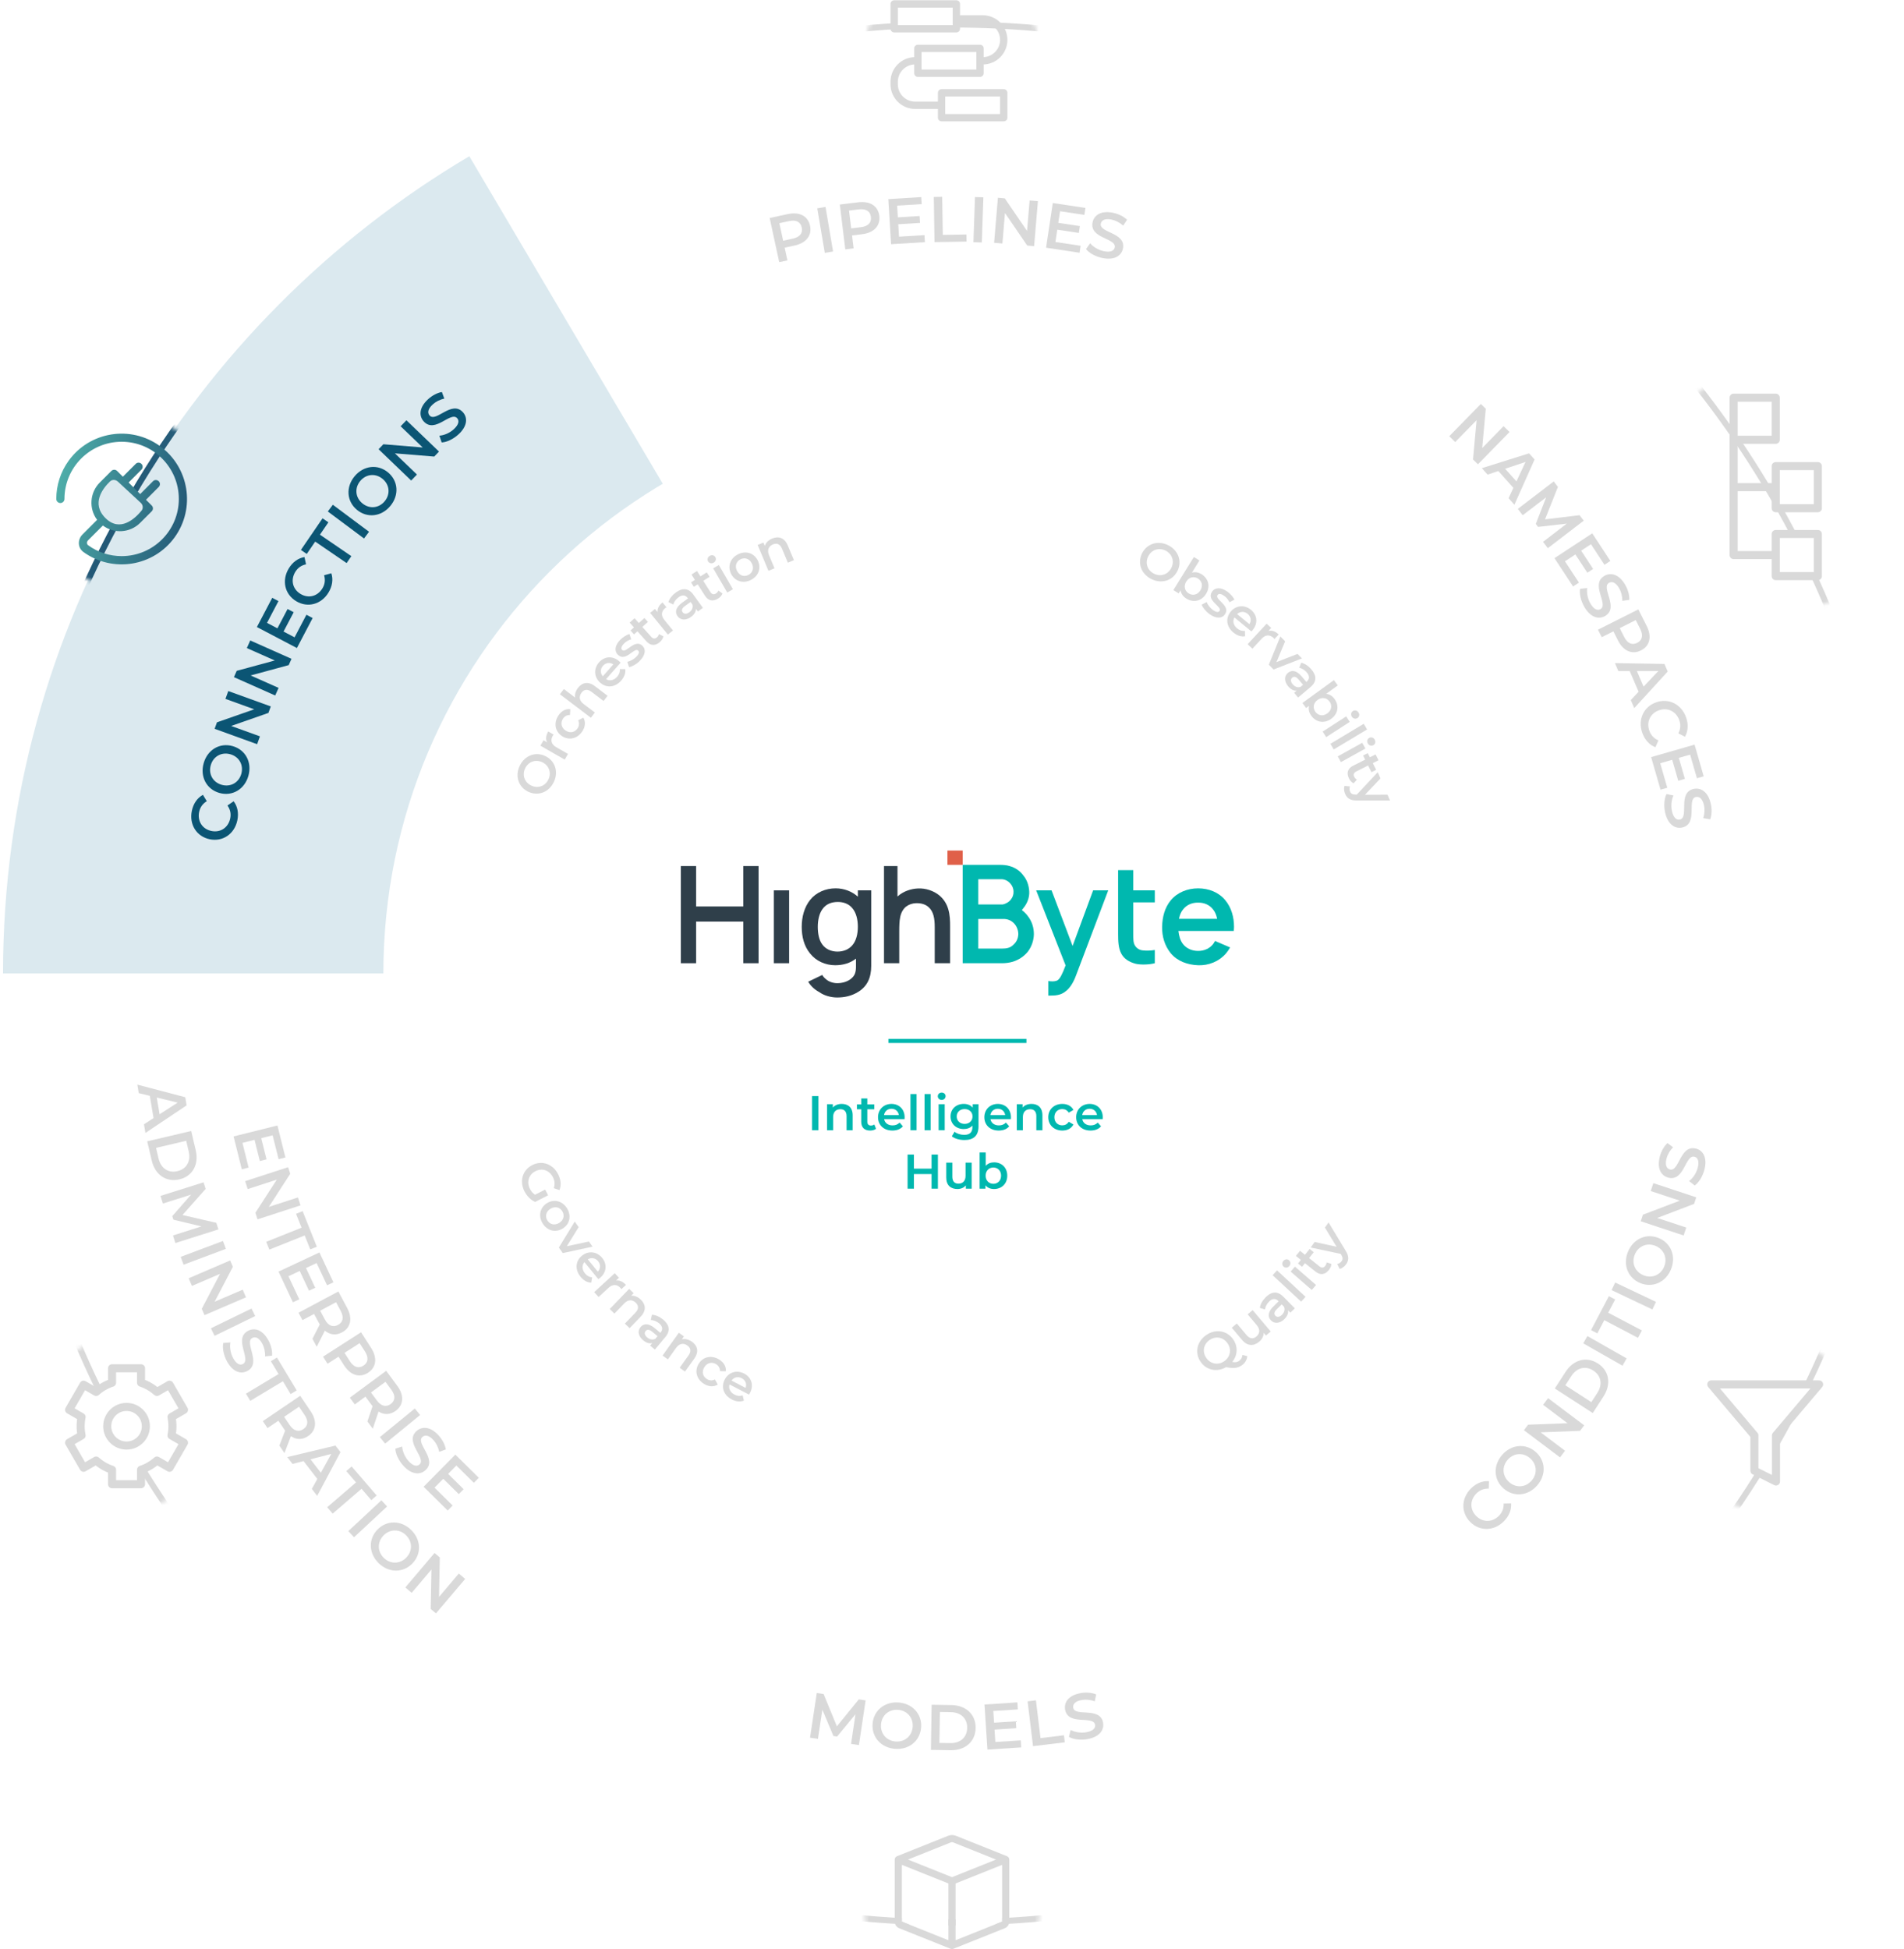 <?xml version="1.0" encoding="UTF-8"?>
<svg id="a" data-name="Layer 1" xmlns="http://www.w3.org/2000/svg" width="472.02" height="483.179" xmlns:xlink="http://www.w3.org/1999/xlink" viewBox="0 0 472.02 483.179">
  <defs>
    <filter id="c" x="0" y="-8.4" width="472.46" height="503.451" color-interpolation-filters="sRGB" filterUnits="userSpaceOnUse">
      <feColorMatrix result="cm" values="-1 0 0 0 1 0 -1 0 0 1 0 0 -1 0 1 0 0 0 1 0"/>
      <feFlood flood-color="#fff" result="bg"/>
      <feBlend in="cm" in2="bg"/>
    </filter>
    <mask id="b" data-name="mask" x="0" y="-8.4" width="472.46" height="503.451" maskUnits="userSpaceOnUse">
      <g filter="url(#c)">
        <g>
          <circle cx="236.011" cy="13.298" r="21.698" fill="#fff"/>
          <circle cx="438.61" cy="353.159" r="21.698" fill="#fff"/>
          <circle cx="30.371" cy="353.159" r="21.698" fill="#fff"/>
          <circle cx="30.371" cy="123.705" r="21.698" fill="#fff"/>
          <path d="M454.194,92.429c-3.891-1.758-8.205-2.745-12.753-2.745-17.131,0-31.018,13.887-31.018,31.018s13.887,31.018,31.018,31.018,31.018-13.887,31.018-31.018c0-.131-.008-.26-.01-.391-6.24-9.206-13.363-17.852-18.256-27.883Z" fill="#fff"/>
          <circle cx="236.011" cy="473.353" r="21.698" fill="#fff"/>
        </g>
      </g>
    </mask>
    <filter id="e" x=".004" y="-8.4" width="472.456" height="503.451" color-interpolation-filters="sRGB" filterUnits="userSpaceOnUse">
      <feColorMatrix result="cm" values="-1 0 0 0 1 0 -1 0 0 1 0 0 -1 0 1 0 0 0 1 0"/>
      <feFlood flood-color="#fff" result="bg"/>
      <feBlend in="cm" in2="bg"/>
    </filter>
    <mask id="d" data-name="mask-1" x=".004" y="-8.4" width="472.456" height="503.451" maskUnits="userSpaceOnUse">
      <g filter="url(#e)">
        <g>
          <circle cx="236.011" cy="13.298" r="21.698" fill="#fff"/>
          <circle cx="438.61" cy="353.159" r="21.698" fill="#fff"/>
          <circle cx="30.371" cy="353.159" r="21.698" fill="#fff"/>
          <circle cx="30.371" cy="123.705" r="21.698" fill="#fff"/>
          <path d="M454.194,92.429c-3.891-1.758-8.205-2.745-12.753-2.745-17.131,0-31.018,13.887-31.018,31.018s13.887,31.018,31.018,31.018,31.018-13.887,31.018-31.018c0-.131-.008-.26-.01-.391-6.24-9.206-13.363-17.852-18.256-27.883Z" fill="#fff"/>
          <circle cx="236.011" cy="473.353" r="21.698" fill="#fff"/>
        </g>
      </g>
    </mask>
    <linearGradient id="f" x1=".004" y1="140.028" x2="117.097" y2="140.028" gradientUnits="userSpaceOnUse">
      <stop offset="0" stop-color="#215474"/>
      <stop offset="1" stop-color="#2d6b82"/>
    </linearGradient>
    <linearGradient id="g" x1=".004" y1="241.324" x2="369.15" y2="241.324" gradientUnits="userSpaceOnUse">
      <stop offset="0" stop-color="#215474"/>
      <stop offset="1" stop-color="#52b4ad"/>
    </linearGradient>
    <linearGradient id="h" x1="115.597" y1="199.694" x2="307.246" y2="199.694" xlink:href="#g"/>
    <filter id="i" data-name="outer-glow-1" x="79.32" y="84.91" width="172" height="172" filterUnits="userSpaceOnUse">
      <feOffset dx="0" dy="0"/>
      <feGaussianBlur result="j" stdDeviation="5"/>
      <feFlood flood-color="#000" flood-opacity=".2"/>
      <feComposite in2="j" operator="in"/>
      <feComposite in="SourceGraphic"/>
    </filter>
    <filter id="k" data-name="outer-glow-2" x="79.32" y="225.91" width="172" height="172" filterUnits="userSpaceOnUse">
      <feOffset dx="0" dy="0"/>
      <feGaussianBlur result="l" stdDeviation="5"/>
      <feFlood flood-color="#000" flood-opacity=".2"/>
      <feComposite in2="l" operator="in"/>
      <feComposite in="SourceGraphic"/>
    </filter>
    <filter id="m" data-name="outer-glow-3" x="220.32" y="225.91" width="172" height="172" filterUnits="userSpaceOnUse">
      <feOffset dx="0" dy="0"/>
      <feGaussianBlur result="n" stdDeviation="5"/>
      <feFlood flood-color="#000" flood-opacity=".2"/>
      <feComposite in2="n" operator="in"/>
      <feComposite in="SourceGraphic"/>
    </filter>
    <filter id="o" data-name="outer-glow-4" x="220.32" y="84.91" width="172" height="172" filterUnits="userSpaceOnUse">
      <feOffset dx="0" dy="0"/>
      <feGaussianBlur result="p" stdDeviation="5"/>
      <feFlood flood-color="#000" flood-opacity=".2"/>
      <feComposite in2="p" operator="in"/>
      <feComposite in="SourceGraphic"/>
    </filter>
    <filter id="q" data-name="outer-glow-5" x="129.32" y="134.91" width="213" height="213" filterUnits="userSpaceOnUse">
      <feOffset dx="0" dy="0"/>
      <feGaussianBlur result="r" stdDeviation="5"/>
      <feFlood flood-color="#000" flood-opacity=".1"/>
      <feComposite in2="r" operator="in"/>
      <feComposite in="SourceGraphic"/>
    </filter>
    <linearGradient id="s" data-name="New Gradient Swatch 1" x1="11.696" y1="-4162.676" x2="48.618" y2="-4169.087" gradientTransform="translate(0 -4042.175) scale(1 -1)" gradientUnits="userSpaceOnUse">
      <stop offset="0" stop-color="#52b4ad"/>
      <stop offset="1" stop-color="#215474"/>
    </linearGradient>
  </defs>
  <circle cx="236.011" cy="241.324" r="234.761" fill="#fff"/>
  <g mask="url(#b)">
    <path d="M116.35,38.73C151.41,17.98,192.32,6.07,236.01,6.07c129.93,0,235.26,105.32,235.26,235.25,0,86.24-46.4,161.64-115.6,202.6-35.06,20.75-75.97,32.66-119.66,32.66C106.08,476.58.75,371.25.75,241.32" fill="none" stroke="#d9d9d9" stroke-linecap="round" stroke-linejoin="round" stroke-width="1.5"/>
  </g>
  <path d="M236.01,241.32H.75C.75,155.08,47.15,79.68,116.35,38.73l119.66,202.59Z" fill="#dbe9ef"/>
  <g>
    <g mask="url(#d)">
      <g>
        <path d="M.754,241.324C.754,155.088,47.153,79.69,116.347,38.731" fill="none" stroke="url(#f)" stroke-linecap="round" stroke-linejoin="round" stroke-width="1.5"/>
        <g>
          <line x1="368.4" y1="241.324" x2=".754" y2="241.324" fill="none" stroke="url(#g)" stroke-linecap="round" stroke-linejoin="round" stroke-width="1.5"/>
          <line x1="306.496" y1="360.656" x2="116.347" y2="38.731" fill="none" stroke="url(#h)" stroke-linecap="round" stroke-linejoin="round" stroke-width="1.5"/>
        </g>
        <g>
          <line x1="471.268" y1="241.324" x2="99.574" y2="241.324" fill="none" stroke="#d9d9d9" stroke-linecap="round" stroke-linejoin="round" stroke-width="1.5"/>
          <line x1="355.674" y1="443.916" x2="167.297" y2="124.99" fill="none" stroke="#d9d9d9" stroke-linecap="round" stroke-linejoin="round" stroke-width="1.5"/>
          <line x1="355.674" y1="38.731" x2="116.347" y2="443.916" fill="none" stroke="#d9d9d9" stroke-linecap="round" stroke-linejoin="round" stroke-width="1.5"/>
        </g>
      </g>
    </g>
    <path d="M236.011,100.354v140.97H95.041c0-77.86,63.11-140.97,140.97-140.97Z" fill="#fff" filter="url(#i)"/>
    <path d="M236.011,241.324v140.97c-77.86,0-140.97-63.11-140.97-140.97h140.97Z" fill="#fff" filter="url(#k)"/>
    <path d="M376.981,241.324c0,77.86-63.11,140.97-140.97,140.97v-140.97h140.97Z" fill="#fff" filter="url(#m)"/>
    <path d="M376.981,241.324h-140.97V100.354c77.86,0,140.97,63.11,140.97,140.97Z" fill="#fff" filter="url(#o)"/>
    <g filter="url(#q)">
      <circle cx="236.011" cy="241.324" r="90.81" fill="#fff"/>
    </g>
    <g>
      <g>
        <path d="M188.052,214.699v24.084h-3.78v-10.319h-11.707v10.319h-3.78v-24.084h3.78v10.018h11.707v-10.018h3.78Z" fill="#2f3f4a"/>
        <path d="M195.631,220.72v18.063h-3.78v-18.063h3.78Z" fill="#2f3f4a"/>
        <path d="M215.982,220.72v18.732c0,2.91-.97,5.017-3.144,6.389-1.806,1.137-3.613,1.438-5.318,1.438-1.505,0-3.245-.468-4.415-1.338-1.07-.569-2.107-1.472-2.743-2.576l3.479-1.672c.234.401.502.702.87,1.003.736.702,1.907,1.037,2.843,1.037,1.238,0,2.509-.368,3.345-1.037,1.037-.803,1.338-1.706,1.305-3.278v-1.773c-1.405,1.104-3.178,1.639-5.151,1.639-2.408,0-4.75-1.037-6.222-2.91-1.539-1.873-2.074-4.215-2.074-6.623,0-2.442.636-4.85,2.074-6.656,1.505-1.873,3.847-2.877,6.322-2.877,2.107,0,4.081.769,5.519,2.074v-1.572h3.311ZM211.299,234.334c.97-1.104,1.371-2.843,1.371-4.583,0-1.773-.401-3.479-1.371-4.616-.836-1.037-2.141-1.539-3.579-1.539-1.606,0-2.977.535-3.847,1.806-.77,1.07-1.137,2.676-1.137,4.348s.301,3.245,1.07,4.315c.87,1.271,2.342,1.84,3.813,1.84s2.81-.535,3.68-1.572Z" fill="#2f3f4a"/>
        <path d="M235.54,229.818v8.964h-3.813v-8.964c0-2.04-.268-3.847-1.539-4.95-.736-.669-1.806-1.004-3.077-.97-.97.033-1.806.334-2.509.87-.736.602-1.238,1.539-1.438,2.609-.201.937-.234,2.241-.234,3.512v7.894h-3.78v-24.084h3.345v7.56l.1-.1c1.405-1.238,3.278-1.84,4.984-1.907,1.873-.1,3.914.569,5.352,1.773,2.274,1.973,2.642,4.583,2.609,7.794Z" fill="#2f3f4a"/>
        <path d="M274.741,220.72l-7.928,20.939c-.669,1.84-1.539,3.311-2.709,4.148-1.137.903-2.408,1.003-3.88,1.003h-.334v-3.613l.535.067c.602.067,1.371,0,1.773-.268.569-.368,1.171-1.505,1.974-3.679l-7.292-18.598h3.813l5.218,13.781,5.084-13.781h3.746Z" fill="#00b8af"/>
        <path d="M280.937,223.697v7.593c0,1.438,0,2.442.435,3.111.401.702,1.171,1.137,1.94,1.204.903.1,2.007.067,2.977-.1v3.278c-1.338.368-3.479.435-4.75.134-1.639-.435-2.877-1.204-3.579-2.542-.702-1.371-.769-2.977-.769-4.85v-15.822h3.746v5.017h5.352v2.977h-5.352Z" fill="#00b8af"/>
        <path d="M293.247,234c.87,1.137,2.274,1.739,3.78,1.739s2.877-.602,3.746-1.739c.201-.268.301-.502.435-.736l3.746,1.606c-.301.535-.635,1.037-1.037,1.505-1.706,1.973-4.282,3.01-6.891,2.91-2.642-.1-5.151-1.004-6.79-2.977-1.539-1.907-2.174-4.215-2.141-6.556.067-2.442.636-4.716,2.141-6.556,1.639-1.973,4.148-2.977,6.79-2.977s5.118.97,6.757,2.977c1.505,1.84,2.141,4.181,2.141,6.556,0,.334-.033.702-.067,1.037h-13.714c.134,1.171.435,2.341,1.104,3.211ZM293.247,225.503c-.502.636-.803,1.438-.97,2.275h9.466c-.167-.836-.468-1.639-.97-2.275-.87-1.171-2.241-1.773-3.746-1.739-1.505-.033-2.91.569-3.78,1.739Z" fill="#00b8af"/>
        <rect x="234.884" y="210.853" width="3.78" height="3.546" fill="#e06049"/>
        <path d="M256.309,231.569c-.034,1.558-.542,3.082-1.49,4.335-.982,1.219-2.303,2.066-3.726,2.506-.914.271-1.829.373-2.743.373h-9.686v-24.385h9.178c.813,0,1.761.068,2.472.305,1.355.373,2.574,1.185,3.387,2.337.915,1.084,1.389,2.54,1.456,3.996.068,1.422-.474,2.879-1.389,3.996-.135.203-.305.406-.44.576.576.44,1.118.982,1.558,1.592.948,1.253,1.422,2.777,1.422,4.369ZM242.525,217.954v6.266h6.062c.677-.136,1.558-.576,2.032-1.253.44-.542.677-1.219.643-1.93,0-.779-.305-1.49-.813-2.032-.542-.643-1.388-1.05-2.201-1.05h-5.724ZM252.449,231.569c0-.881-.339-1.829-.915-2.506-.745-.881-1.761-1.253-2.709-1.253h-6.299v7.349h5.791c1.253,0,2.201-.169,3.014-1.05.711-.643,1.084-1.558,1.118-2.54Z" fill="#00b8af"/>
      </g>
      <rect x="220.249" y="257.552" width="34.212" height="1.005" fill="#00b8af"/>
      <g>
        <g>
          <path d="M201.321,271.726h1.571v8.458h-1.571v-8.458Z" fill="#00b8af"/>
          <path d="M211.384,276.488v3.697h-1.51v-3.504c0-1.147-.568-1.704-1.535-1.704-1.076,0-1.8.653-1.8,1.946v3.262h-1.511v-6.452h1.439v.834c.495-.593,1.281-.907,2.223-.907,1.547,0,2.695.882,2.695,2.828Z" fill="#00b8af"/>
          <path d="M217.178,279.834c-.363.29-.907.435-1.45.435-1.413,0-2.223-.749-2.223-2.175v-3.105h-1.064v-1.208h1.064v-1.475h1.51v1.475h1.727v1.208h-1.727v3.069c0,.628.314.967.894.967.314,0,.616-.084.846-.266l.423,1.076Z" fill="#00b8af"/>
          <path d="M224.244,277.441h-5.063c.182.942.967,1.547,2.09,1.547.725,0,1.292-.23,1.752-.701l.81.93c-.58.689-1.487,1.051-2.598,1.051-2.163,0-3.564-1.39-3.564-3.31s1.413-3.299,3.334-3.299c1.884,0,3.262,1.317,3.262,3.335,0,.121-.012.301-.024.446ZM219.168,276.438h3.661c-.121-.93-.833-1.57-1.824-1.57-.979,0-1.692.628-1.837,1.57Z" fill="#00b8af"/>
          <path d="M225.713,271.219h1.51v8.965h-1.51v-8.965Z" fill="#00b8af"/>
          <path d="M229.202,271.219h1.51v8.965h-1.51v-8.965Z" fill="#00b8af"/>
          <path d="M232.487,271.763c0-.507.411-.906.967-.906s.967.375.967.869c0,.532-.398.943-.967.943-.555,0-.967-.399-.967-.907ZM232.693,273.732h1.509v6.452h-1.509v-6.452Z" fill="#00b8af"/>
          <path d="M242.585,273.732v5.474c0,2.343-1.22,3.407-3.48,3.407-1.208,0-2.404-.314-3.141-.919l.676-1.135c.568.471,1.487.773,2.381.773,1.426,0,2.054-.653,2.054-1.958v-.338c-.532.579-1.293.858-2.163.858-1.849,0-3.262-1.257-3.262-3.129s1.413-3.106,3.262-3.106c.907,0,1.704.29,2.235.93v-.858h1.438ZM241.099,276.765c0-1.088-.821-1.824-1.957-1.824-1.148,0-1.969.736-1.969,1.824,0,1.099.821,1.848,1.969,1.848,1.135,0,1.957-.749,1.957-1.848Z" fill="#00b8af"/>
          <path d="M250.603,277.441h-5.064c.182.942.968,1.547,2.09,1.547.725,0,1.293-.23,1.753-.701l.81.93c-.58.689-1.487,1.051-2.598,1.051-2.163,0-3.564-1.39-3.564-3.31s1.413-3.299,3.334-3.299c1.884,0,3.262,1.317,3.262,3.335,0,.121-.012.301-.024.446ZM245.528,276.438h3.661c-.121-.93-.834-1.57-1.824-1.57-.979,0-1.692.628-1.837,1.57Z" fill="#00b8af"/>
          <path d="M258.427,276.488v3.697h-1.51v-3.504c0-1.147-.567-1.704-1.535-1.704-1.075,0-1.8.653-1.8,1.946v3.262h-1.51v-6.452h1.438v.834c.496-.593,1.281-.907,2.224-.907,1.547,0,2.694.882,2.694,2.828Z" fill="#00b8af"/>
          <path d="M259.873,276.959c0-1.933,1.449-3.299,3.491-3.299,1.256,0,2.259.52,2.755,1.498l-1.16.677c-.387-.616-.967-.894-1.606-.894-1.112,0-1.958.773-1.958,2.018,0,1.256.846,2.018,1.958,2.018.64,0,1.22-.278,1.606-.894l1.16.676c-.496.967-1.498,1.51-2.755,1.51-2.042,0-3.491-1.377-3.491-3.31Z" fill="#00b8af"/>
          <path d="M273.364,277.441h-5.062c.181.942.966,1.547,2.09,1.547.724,0,1.292-.23,1.752-.701l.81.93c-.58.689-1.487,1.051-2.598,1.051-2.163,0-3.564-1.39-3.564-3.31s1.414-3.299,3.334-3.299c1.886,0,3.263,1.317,3.263,3.335,0,.121-.012.301-.025.446ZM268.289,276.438h3.661c-.121-.93-.834-1.57-1.825-1.57-.978,0-1.691.628-1.836,1.57Z" fill="#00b8af"/>
        </g>
        <g>
          <path d="M232.516,286.217v8.458h-1.571v-3.625h-4.374v3.625h-1.571v-8.458h1.571v3.491h4.374v-3.491h1.571Z" fill="#00b8af"/>
          <path d="M240.882,288.223v6.452h-1.438v-.822c-.484.593-1.244.907-2.078.907-1.655,0-2.778-.907-2.778-2.852v-3.685h1.509v3.48c0,1.172.556,1.727,1.511,1.727,1.051,0,1.763-.653,1.763-1.945v-3.262h1.51Z" fill="#00b8af"/>
          <path d="M249.71,291.448c0,2.006-1.39,3.311-3.275,3.311-.882,0-1.631-.302-2.138-.919v.834h-1.439v-8.965h1.511v3.298c.519-.58,1.244-.858,2.066-.858,1.885,0,3.275,1.292,3.275,3.298ZM248.175,291.448c0-1.233-.821-2.018-1.909-2.018s-1.921.785-1.921,2.018.833,2.018,1.921,2.018,1.909-.785,1.909-2.018Z" fill="#00b8af"/>
        </g>
      </g>
    </g>
    <g>
      <g>
        <circle cx="236.011" cy="241.324" r="186.962" fill="none"/>
        <path d="M200.814,55.957c.521,2.409-.939,4.281-3.816,4.904l-2.471.535.684,3.159-2.033.44-2.371-10.948,4.504-.976c2.879-.623,4.98.461,5.504,2.885ZM198.765,56.402c-.297-1.377-1.393-1.975-3.176-1.588l-2.377.515.941,4.348,2.377-.515c1.783-.387,2.533-1.384,2.234-2.76Z" fill="#d9d9d9"/>
        <path d="M202.605,51.647l2.051-.348,1.869,11.044-2.051.348-1.869-11.044Z" fill="#d9d9d9"/>
        <path d="M217.99,53.526c.299,2.446-1.328,4.176-4.25,4.532l-2.51.307.391,3.209-2.064.251-1.357-11.118,4.574-.559c2.924-.356,4.916.916,5.217,3.378ZM215.91,53.78c-.172-1.398-1.207-2.094-3.018-1.873l-2.414.295.537,4.416,2.416-.295c1.811-.221,2.648-1.146,2.479-2.543Z" fill="#d9d9d9"/>
        <path d="M229.187,58.287l.107,1.741-8.387.513-.684-11.184,8.162-.499.107,1.742-6.086.372.178,2.907,5.398-.33.105,1.709-5.4.33.189,3.084,6.309-.386Z" fill="#d9d9d9"/>
        <path d="M231.498,48.824l2.08-.034.152,9.435,5.854-.095.027,1.759-7.932.129-.182-11.193Z" fill="#d9d9d9"/>
        <path d="M241.709,48.842l2.078.071-.385,11.194-2.078-.071.385-11.194Z" fill="#d9d9d9"/>
        <path d="M257.308,49.864l-.939,11.161-1.705-.144-5.52-8.076-.637,7.559-2.057-.174.939-11.161,1.707.144,5.518,8.076.637-7.559,2.057.174Z" fill="#d9d9d9"/>
        <path d="M267.898,60.932l-.26,1.725-8.307-1.25,1.666-11.076,8.086,1.216-.26,1.726-6.029-.907-.434,2.88,5.35.805-.256,1.693-5.348-.805-.459,3.054,6.25.94Z" fill="#d9d9d9"/>
        <path d="M269.228,61.737l1.035-1.434c.73.889,2.018,1.682,3.365,1.964,1.705.357,2.555-.103,2.725-.916.496-2.364-6.342-2.18-5.488-6.25.369-1.769,2.094-2.977,5.1-2.347,1.314.275,2.621.909,3.445,1.735l-.975,1.446c-.865-.786-1.885-1.294-2.84-1.494-1.691-.354-2.518.159-2.691.988-.49,2.333,6.326,2.176,5.482,6.199-.367,1.754-2.107,2.958-5.113,2.328-1.705-.357-3.301-1.247-4.045-2.221Z" fill="#d9d9d9"/>
      </g>
      <g>
        <path d="M374.23,107.095l-7.834,8.005-1.223-1.197.889-9.739-5.303,5.421-1.475-1.443,7.832-8.005,1.223,1.196-.889,9.74,5.303-5.421,1.477,1.443Z" fill="#d9d9d9"/>
        <path d="M375.181,120.946l-3.725-4.182-2.668.899-1.426-1.602,11.715-3.682,1.359,1.528-5.002,11.222-1.445-1.625,1.191-2.56ZM375.941,119.347l2.252-4.831-5.049,1.689,2.797,3.142Z" fill="#d9d9d9"/>
        <path d="M382.529,134.33l5.893-4.522-7.119.809-.564-.738,2.572-6.6-5.826,4.452-1.205-1.577,8.902-6.805,1.041,1.361-3.199,8.046,8.555-1.038,1.039,1.361-8.893,6.816-1.195-1.565Z" fill="#d9d9d9"/>
        <path d="M391.437,144.433l-1.457.957-4.609-7.025,9.365-6.146,4.486,6.838-1.457.956-3.346-5.098-2.436,1.599,2.967,4.522-1.43.939-2.969-4.523-2.582,1.694,3.467,5.286Z" fill="#d9d9d9"/>
        <path d="M391.726,145.964l1.76-.185c-.176,1.135.094,2.623.783,3.813.873,1.51,1.781,1.834,2.5,1.418,2.09-1.209-2.609-6.176.99-8.258,1.564-.905,3.613-.428,5.15,2.23.672,1.162,1.072,2.558,1.008,3.723l-1.727.241c.008-1.168-.297-2.268-.783-3.113-.867-1.495-1.799-1.768-2.533-1.343-2.064,1.192,2.602,6.162-.955,8.219-1.551.897-3.609.405-5.146-2.252-.873-1.509-1.275-3.29-1.047-4.494Z" fill="#d9d9d9"/>
        <path d="M406.814,161.238c-2.201,1.107-4.379.162-5.703-2.469l-1.135-2.26-2.889,1.454-.936-1.86,10.008-5.034,2.072,4.118c1.322,2.63.799,4.936-1.418,6.051ZM405.873,159.364c1.258-.633,1.562-1.844.742-3.474l-1.094-2.173-3.973,2,1.092,2.174c.82,1.629,1.975,2.106,3.232,1.473Z" fill="#d9d9d9"/>
        <path d="M406.228,171.491l-2.211-5.144-2.816.009-.846-1.969,12.277.208.809,1.881-8.293,9.066-.859-2,1.939-2.052ZM407.457,170.216l3.664-3.873-5.326.007,1.662,3.866Z" fill="#d9d9d9"/>
        <path d="M410.56,174.111c3.152-1.12,6.285.482,7.436,3.725.611,1.719.518,3.414-.279,4.801l-1.641-.843c.555-1.063.625-2.157.234-3.259-.777-2.185-2.877-3.221-5.047-2.451-2.172.771-3.146,2.9-2.369,5.088.391,1.1,1.135,1.904,2.252,2.373l-.756,1.695c-1.494-.573-2.637-1.831-3.252-3.564-1.146-3.226.271-6.445,3.422-7.564Z" fill="#d9d9d9"/>
        <path d="M413.334,195.284l-1.676.481-2.324-8.075,10.766-3.098,2.262,7.858-1.676.482-1.686-5.859-2.801.806,1.498,5.199-1.646.474-1.496-5.199-2.969.854,1.748,6.076Z" fill="#d9d9d9"/>
        <path d="M413.15,196.851l1.734.347c-.506,1.032-.691,2.534-.389,3.876.383,1.701,1.154,2.281,1.965,2.098,2.357-.531-.652-6.674,3.404-7.59,1.764-.396,3.578.669,4.254,3.665.297,1.312.264,2.762-.146,3.854l-1.721-.284c.355-1.113.395-2.253.18-3.206-.381-1.686-1.191-2.223-2.018-2.037-2.326.525.648,6.658-3.361,7.563-1.748.395-3.566-.688-4.242-3.684-.385-1.7-.238-3.521.34-4.603Z" fill="#d9d9d9"/>
      </g>
      <g>
        <path d="M210.988,432.314l1.096-7.345-4.559,5.525-.918-.139-2.734-6.532-1.098,7.247-1.961-.297,1.676-11.077,1.693.257,3.287,8.008,5.432-6.688,1.693.256-1.66,11.079-1.947-.295Z" fill="#d9d9d9"/>
        <path d="M216.318,427.357c.24-3.304,2.971-5.561,6.434-5.309s5.842,2.863,5.6,6.183c-.24,3.32-2.971,5.561-6.434,5.309-3.465-.251-5.84-2.879-5.6-6.183ZM226.261,428.079c.166-2.282-1.391-4.049-3.643-4.212-2.25-.163-4.045,1.358-4.211,3.642-.166,2.282,1.391,4.048,3.641,4.211,2.252.164,4.047-1.358,4.213-3.641Z" fill="#d9d9d9"/>
        <path d="M230.959,422.608l4.895.08c3.629.059,6.072,2.338,6.018,5.695-.055,3.358-2.57,5.558-6.199,5.498l-4.895-.079.182-11.194ZM235.603,432.12c2.494.041,4.135-1.452,4.172-3.771.039-2.319-1.553-3.864-4.047-3.905l-2.719-.044-.125,7.676,2.719.044Z" fill="#d9d9d9"/>
        <path d="M253.058,431.442l.113,1.739-8.379.545-.727-11.172,8.156-.53.113,1.739-6.082.396.189,2.904,5.395-.351.111,1.708-5.395.351.199,3.081,6.305-.41Z" fill="#d9d9d9"/>
        <path d="M254.752,421.759l2.064-.25,1.135,9.372,5.812-.704.213,1.747-7.879.954-1.346-11.119Z" fill="#d9d9d9"/>
        <path d="M264.998,430.573l.43-1.717c1.008.554,2.5.811,3.855.572,1.717-.303,2.334-1.045,2.189-1.865-.418-2.38-6.701.336-7.424-3.763-.312-1.781.84-3.544,3.865-4.077,1.324-.233,2.771-.131,3.846.33l-.367,1.706c-1.096-.408-2.232-.5-3.193-.331-1.703.3-2.279,1.084-2.133,1.92.414,2.349,6.686-.333,7.398,3.718.312,1.766-.855,3.531-3.883,4.064-1.717.303-3.529.069-4.584-.558Z" fill="#d9d9d9"/>
      </g>
      <g>
        <path d="M61.636,289.45l-1.691.423-2.037-8.151,10.869-2.717,1.982,7.935-1.693.424-1.479-5.917-2.824.707,1.311,5.248-1.662.415-1.311-5.249-2.996.75,1.531,6.133Z" fill="#d9d9d9"/>
        <path d="M74.498,298.812l-10.65,3.461-.529-1.627,5.303-8.217-7.211,2.344-.639-1.963,10.65-3.461.529,1.628-5.303,8.217,7.211-2.345.639,1.963Z" fill="#d9d9d9"/>
        <path d="M74.765,304.342l-1.377-3.446,1.635-.652,3.523,8.824-1.633.652-1.377-3.446-8.766,3.501-.771-1.932,8.766-3.501Z" fill="#d9d9d9"/>
        <path d="M74.193,322.1l-1.578.741-3.566-7.605,10.141-4.754,3.469,7.401-1.578.741-2.588-5.52-2.635,1.236,2.295,4.896-1.551.727-2.295-4.896-2.795,1.312,2.682,5.721Z" fill="#d9d9d9"/>
        <path d="M77.459,331.894l1.814-3.562c-.082-.119-.15-.246-.219-.373l-1.191-2.229-2.877,1.538-.98-1.833,9.873-5.278,2.172,4.062c1.387,2.596.922,4.912-1.264,6.08-1.496.801-3.004.627-4.242-.435l-2.029,4.005-1.057-1.975ZM84.455,324.963l-1.146-2.145-3.936,2.104,1.146,2.144c.859,1.608,2.037,2.048,3.279,1.384,1.24-.663,1.516-1.881.656-3.487Z" fill="#d9d9d9"/>
        <path d="M91.218,340.319c-2.074,1.331-4.34.614-5.93-1.864l-1.365-2.13-2.723,1.745-1.121-1.751,9.432-6.048,2.488,3.881c1.59,2.48,1.309,4.828-.781,6.167ZM90.088,338.553c1.186-.761,1.363-1.995.379-3.531l-1.314-2.049-3.746,2.401,1.314,2.049c.984,1.535,2.182,1.891,3.367,1.13Z" fill="#d9d9d9"/>
        <path d="M91.086,352.38l1.277-3.789c-.098-.107-.184-.223-.27-.339l-1.502-2.033-2.625,1.939-1.236-1.674,9.01-6.655,2.738,3.707c1.75,2.368,1.625,4.729-.371,6.203-1.365,1.008-2.883,1.055-4.262.184l-1.43,4.26-1.33-1.803ZM97.006,344.505l-1.445-1.957-3.592,2.652,1.445,1.957c1.084,1.467,2.314,1.732,3.447.896s1.229-2.081.145-3.548Z" fill="#d9d9d9"/>
        <path d="M102.836,349.171l1.316,1.611-8.67,7.09-1.316-1.609,8.67-7.092Z" fill="#d9d9d9"/>
        <path d="M98.019,359.133l1.686-.541c.061,1.147.629,2.552,1.549,3.577,1.162,1.299,2.119,1.432,2.74.877,1.799-1.613-3.822-5.517-.721-8.292,1.346-1.208,3.453-1.158,5.502,1.132.898,1.002,1.574,2.285,1.748,3.44l-1.643.589c-.23-1.146-.752-2.16-1.404-2.889-1.152-1.288-2.123-1.364-2.756-.799-1.777,1.591,3.811,5.504.746,8.248-1.336,1.196-3.453,1.135-5.502-1.154-1.164-1.3-1.922-2.963-1.945-4.188Z" fill="#d9d9d9"/>
        <path d="M112.216,373.226l-1.225,1.241-5.973-5.9,7.867-7.964,5.814,5.743-1.227,1.24-4.334-4.282-2.045,2.07,3.844,3.799-1.201,1.219-3.846-3.801-2.17,2.196,4.494,4.438Z" fill="#d9d9d9"/>
      </g>
      <g>
        <path d="M38.064,277.177l-.924-5.523-2.738-.661-.354-2.114,11.877,3.123.338,2.02-10.211,6.835-.359-2.146,2.371-1.532ZM39.56,276.229l4.479-2.89-5.172-1.26.693,4.149Z" fill="#d9d9d9"/>
        <path d="M47.402,280.372l1.121,4.766c.832,3.537-.781,6.464-4.053,7.233-3.271.769-6.021-1.132-6.852-4.669l-1.121-4.767,10.904-2.563ZM39.31,287.206c.572,2.431,2.422,3.656,4.68,3.124,2.26-.53,3.369-2.451,2.797-4.883l-.623-2.647-7.477,1.758.623,2.648Z" fill="#d9d9d9"/>
        <path d="M42.879,306.275l7.074-2.248-6.965-1.661-.279-.886,4.66-5.325-6.988,2.202-.596-1.892,10.678-3.367.516,1.632-5.74,6.474,8.391,1.933.514,1.632-10.674,3.382-.59-1.875Z" fill="#d9d9d9"/>
        <path d="M55.273,307.642l.73,1.948-10.486,3.933-.729-1.947,10.484-3.934Z" fill="#d9d9d9"/>
        <path d="M60.986,321.608l-10.287,4.421-.676-1.572,4.527-8.667-6.967,2.993-.812-1.896,10.287-4.421.676,1.572-4.529,8.668,6.967-2.994.814,1.896Z" fill="#d9d9d9"/>
        <path d="M62.355,324.383l.91,1.87-10.07,4.9-.91-1.871,10.07-4.899Z" fill="#d9d9d9"/>
        <path d="M55.353,332.921l1.764-.127c-.211,1.13.008,2.626.656,3.84.822,1.537,1.719,1.892,2.453,1.5,2.129-1.139-2.404-6.26,1.264-8.221,1.594-.852,3.625-.307,5.074,2.402.633,1.186.986,2.592.881,3.754l-1.732.183c.047-1.167-.221-2.276-.68-3.138-.814-1.521-1.738-1.826-2.486-1.426-2.102,1.123,2.396,6.244-1.229,8.182-1.58.846-3.621.285-5.068-2.423-.822-1.537-1.164-3.331-.896-4.526Z" fill="#d9d9d9"/>
        <path d="M69.062,340.628l-1.912-3.182,1.508-.906,4.898,8.143-1.51.908-1.912-3.181-8.09,4.865-1.072-1.783,8.09-4.864Z" fill="#d9d9d9"/>
        <path d="M69.263,358.368l1.43-3.733c-.094-.11-.176-.229-.256-.349l-1.42-2.091-2.699,1.831-1.168-1.721,9.266-6.285,2.586,3.812c1.652,2.436,1.432,4.788-.621,6.18-1.402.951-2.92.938-4.262.013l-1.6,4.194-1.256-1.852ZM75.492,350.741l-1.365-2.012-3.691,2.505,1.363,2.013c1.023,1.508,2.242,1.822,3.406,1.031,1.164-.79,1.311-2.027.287-3.537Z" fill="#d9d9d9"/>
        <path d="M78.672,366.636l-3.422-4.434-2.729.709-1.311-1.696,11.949-2.855,1.252,1.621-5.777,10.849-1.33-1.723,1.367-2.471ZM79.543,365.093l2.586-4.664-5.156,1.333,2.57,3.331Z" fill="#d9d9d9"/>
        <path d="M88.267,367.494l-2.422-2.813,1.334-1.148,6.201,7.203-1.334,1.148-2.422-2.812-7.156,6.158-1.357-1.576,7.156-6.159Z" fill="#d9d9d9"/>
        <path d="M94.55,371.928l1.418,1.521-8.197,7.634-1.418-1.521,8.197-7.634Z" fill="#d9d9d9"/>
        <path d="M93.576,379.185c2.309-2.374,5.85-2.345,8.338.076,2.488,2.42,2.629,5.948.309,8.333-2.318,2.387-5.85,2.345-8.338-.075-2.49-2.422-2.617-5.961-.309-8.334ZM100.72,386.133c1.596-1.641,1.539-3.993-.078-5.565-1.615-1.572-3.969-1.562-5.564.078-1.594,1.64-1.539,3.992.078,5.565,1.617,1.572,3.969,1.562,5.564-.078Z" fill="#d9d9d9"/>
        <path d="M115.318,391.419l-7.24,8.543-1.305-1.105.189-9.778-4.902,5.784-1.574-1.334,7.24-8.543,1.305,1.106-.189,9.778,4.902-5.786,1.574,1.335Z" fill="#d9d9d9"/>
      </g>
      <g>
        <circle cx="236.011" cy="241.324" r="186.962" fill="none"/>
        <path d="M51.972,208.049c-3.273-.687-5.113-3.687-4.408-7.054.375-1.785,1.338-3.187,2.742-3.955l.961,1.575c-1.029.618-1.658,1.517-1.898,2.659-.475,2.271.777,4.25,3.033,4.723,2.254.473,4.197-.838,4.674-3.107.238-1.144.021-2.219-.688-3.202l1.529-1.052c.977,1.267,1.297,2.936.92,4.737-.703,3.351-3.592,5.361-6.865,4.676Z" fill="#0b5574"/>
        <path d="M54.396,196.575c-3.189-.9-4.85-4.029-3.906-7.371s3.979-5.146,7.182-4.242c3.205.905,4.85,4.029,3.906,7.371-.941,3.342-3.994,5.142-7.182,4.242ZM57.103,186.98c-2.203-.621-4.246.549-4.857,2.72-.613,2.172.516,4.236,2.719,4.858,2.203.621,4.244-.548,4.857-2.72.613-2.171-.516-4.235-2.719-4.858Z" fill="#0b5574"/>
        <path d="M56.593,171.312l10.537,3.812-.584,1.61-9.236,3.228,7.133,2.582-.701,1.941-10.535-3.812.582-1.611,9.236-3.227-7.133-2.582.701-1.941Z" fill="#0b5574"/>
        <path d="M62.035,158.769l10.232,4.551-.695,1.564-9.439,2.562,6.93,3.082-.84,1.886-10.232-4.551.697-1.565,9.438-2.562-6.93-3.08.84-1.887Z" fill="#0b5574"/>
        <path d="M75.965,152.399l1.543.812-3.904,7.438-9.918-5.207,3.801-7.24,1.545.811-2.836,5.398,2.58,1.354,2.514-4.789,1.518.796-2.516,4.789,2.734,1.436,2.939-5.597Z" fill="#0b5574"/>
        <path d="M73.416,149.031c-2.861-1.729-3.605-5.169-1.828-8.112.945-1.561,2.316-2.562,3.895-2.823l.387,1.803c-1.176.243-2.066.882-2.67,1.882-1.199,1.984-.672,4.267,1.301,5.458,1.971,1.191,4.236.598,5.436-1.388.604-.999.754-2.086.41-3.247l1.791-.487c.502,1.518.252,3.199-.699,4.773-1.77,2.93-5.16,3.87-8.021,2.142Z" fill="#0b5574"/>
        <path d="M78.144,134.263l-2.094,3.062-1.453-.994,5.365-7.841,1.451.993-2.096,3.062,7.789,5.328-1.174,1.716-7.789-5.327Z" fill="#0b5574"/>
        <path d="M81.269,126.796l1.242-1.667,8.975,6.697-1.242,1.668-8.975-6.698Z" fill="#0b5574"/>
        <path d="M88.484,126.386c-2.547-2.116-2.793-5.648-.574-8.318,2.217-2.671,5.723-3.086,8.283-.96,2.559,2.127,2.795,5.649.576,8.319s-5.736,3.074-8.285.959ZM94.853,118.72c-1.76-1.462-4.1-1.223-5.541.513-1.441,1.734-1.248,4.079.512,5.541s4.102,1.224,5.541-.512c1.441-1.735,1.248-4.08-.512-5.542Z" fill="#0b5574"/>
        <path d="M100.752,104.186l8.082,7.761-1.188,1.235-9.75-.8,5.471,5.256-1.43,1.489-8.082-7.762,1.186-1.235,9.754.8-5.473-5.255,1.43-1.489Z" fill="#0b5574"/>
        <path d="M109.49,109.683l-.561-1.679c1.146-.073,2.543-.657,3.559-1.585,1.285-1.178,1.408-2.135.846-2.748-1.631-1.783-5.471,3.879-8.277.81-1.221-1.334-1.195-3.438,1.07-5.513.992-.906,2.27-1.598,3.42-1.783l.607,1.634c-1.143.244-2.152.776-2.873,1.436-1.273,1.166-1.34,2.138-.768,2.763,1.609,1.758,5.461-3.868,8.234-.834,1.211,1.321,1.172,3.438-1.094,5.51-1.287,1.178-2.939,1.953-4.164,1.99Z" fill="#0b5574"/>
      </g>
      <g>
        <path d="M364.494,377.308c-2.361-2.365-2.258-5.882.176-8.312,1.291-1.288,2.861-1.932,4.459-1.807l-.059,1.844c-1.199-.046-2.217.36-3.043,1.186-1.643,1.639-1.678,3.98-.051,5.61s3.969,1.598,5.609-.042c.826-.824,1.234-1.842,1.18-3.053l1.855-.044c.123,1.595-.523,3.167-1.824,4.467-2.422,2.419-5.939,2.518-8.303.151Z" fill="#d9d9d9"/>
        <path d="M372.767,369.01c-2.496-2.179-2.656-5.718-.373-8.334s5.799-2.944,8.307-.756,2.656,5.717.373,8.333-5.812,2.935-8.307.757ZM379.322,361.499c-1.723-1.505-4.07-1.322-5.553.377-1.484,1.699-1.348,4.05.377,5.555,1.723,1.504,4.07,1.322,5.553-.377,1.484-1.7,1.348-4.05-.377-5.555Z" fill="#d9d9d9"/>
        <path d="M383.785,346.604l8.947,6.736-1.029,1.368-9.773.371,6.059,4.562-1.24,1.648-8.947-6.736,1.029-1.367,9.773-.372-6.059-4.562,1.24-1.649Z" fill="#d9d9d9"/>
        <path d="M385.457,344.208l2.662-4.111c1.975-3.05,5.203-3.915,8.023-2.088,2.824,1.826,3.355,5.126,1.381,8.176l-2.662,4.111-9.404-6.088ZM395.994,345.309c1.355-2.097.959-4.278-.99-5.54-1.947-1.261-4.104-.73-5.459,1.365l-1.479,2.284,6.447,4.175,1.48-2.284Z" fill="#d9d9d9"/>
        <path d="M392.504,333.019l1.027-1.808,9.73,5.536-1.029,1.808-9.729-5.536Z" fill="#d9d9d9"/>
        <path d="M397.722,327.268l-1.725,3.285-1.559-.819,4.42-8.41,1.559.818-1.727,3.285,8.354,4.391-.967,1.84-8.355-4.39Z" fill="#d9d9d9"/>
        <path d="M399.525,319.82l.891-1.879,10.117,4.797-.893,1.879-10.115-4.797Z" fill="#d9d9d9"/>
        <path d="M406.619,318.071c-3.061-1.265-4.346-4.565-3.02-7.774,1.326-3.208,4.553-4.646,7.627-3.375,3.076,1.271,4.346,4.566,3.02,7.775-1.326,3.208-4.566,4.639-7.627,3.374ZM410.425,308.859c-2.113-.873-4.279.049-5.141,2.135-.861,2.084.02,4.266,2.135,5.141,2.115.873,4.279-.05,5.141-2.135.861-2.084-.02-4.267-2.135-5.141Z" fill="#d9d9d9"/>
        <path d="M409.881,293.304l10.639,3.518-.537,1.626-9.143,3.485,7.203,2.381-.65,1.96-10.637-3.517.537-1.626,9.143-3.485-7.203-2.381.648-1.961Z" fill="#d9d9d9"/>
        <path d="M420.129,293.894l-1.381-1.104c.922-.685,1.777-1.934,2.125-3.265.439-1.688.021-2.557-.783-2.767-2.338-.61-2.486,6.229-6.51,5.179-1.748-.455-2.873-2.236-2.098-5.209.34-1.301,1.037-2.572,1.902-3.355l1.398,1.043c-.828.824-1.385,1.82-1.633,2.765-.436,1.671.037,2.522.857,2.735,2.307.603,2.48-6.212,6.459-5.174,1.734.451,2.852,2.248,2.076,5.22-.439,1.687-1.406,3.236-2.414,3.933Z" fill="#d9d9d9"/>
      </g>
    </g>
    <g>
      <g>
        <circle cx="236.011" cy="241.324" r="114.245" fill="none"/>
        <path d="M130.949,196.269c-2.426-1.165-3.316-3.902-2.094-6.444s3.904-3.562,6.34-2.391c2.438,1.173,3.318,3.903,2.096,6.446-1.223,2.542-3.916,3.555-6.342,2.389ZM134.459,188.969c-1.676-.805-3.475-.154-4.268,1.498-.795,1.65-.18,3.462,1.496,4.267,1.676.806,3.473.156,4.268-1.496s.178-3.463-1.496-4.269Z" fill="#d9d9d9"/>
        <path d="M135.908,181.333l1.344.769c-.094.11-.164.206-.223.308-.613,1.072-.369,2.111.861,2.816l2.922,1.674-.807,1.411-6.027-3.452.77-1.343.879.504c-.398-.769-.293-1.683.281-2.687Z" fill="#d9d9d9"/>
        <path d="M139.336,182.487c-1.742-1.135-2.123-3.243-.924-5.084.738-1.134,1.795-1.732,2.967-1.604l-.07,1.443c-.781-.014-1.373.347-1.748.924-.652,1.002-.451,2.219.67,2.949,1.133.736,2.314.421,2.967-.581.377-.577.467-1.263.139-1.974l1.291-.648c.58,1.014.48,2.237-.256,3.37-1.199,1.841-3.291,2.34-5.035,1.205Z" fill="#d9d9d9"/>
        <path d="M147.449,170.079l3.17,2.404-.98,1.295-3.004-2.278c-.986-.747-1.83-.621-2.459.207-.699.922-.611,1.968.496,2.808l2.797,2.121-.98,1.296-7.686-5.83.982-1.293,2.795,2.12c-.133-.771.113-1.611.695-2.378,1.004-1.325,2.506-1.736,4.174-.472Z" fill="#d9d9d9"/>
        <path d="M153.859,164.278l-3.605,4.084c.889.524,1.936.322,2.736-.585.516-.585.736-1.206.684-1.912l1.326.01c.143.958-.211,1.947-1.002,2.845-1.541,1.744-3.66,1.885-5.211.517-1.549-1.369-1.652-3.49-.285-5.04,1.344-1.521,3.387-1.693,5.016-.256.096.086.234.226.342.338ZM149.437,167.656l2.607-2.953c-.838-.565-1.861-.446-2.566.353-.697.79-.699,1.812-.041,2.601Z" fill="#d9d9d9"/>
        <path d="M155.947,165.382l-.432-1.316c.719-.146,1.584-.604,2.199-1.219.729-.726.83-1.232.49-1.572-.936-.938-3.094,2.975-5.049,1.013-.928-.93-.695-2.373.631-3.695.654-.651,1.557-1.238,2.264-1.412l.43,1.315c-.744.191-1.307.568-1.775,1.036-.701.697-.803,1.259-.48,1.581.992.995,3.148-2.919,5.066-.995.92.922.668,2.364-.713,3.741-.818.817-1.877,1.396-2.631,1.523Z" fill="#d9d9d9"/>
        <path d="M164.457,157.746c-.082.493-.414,1-.85,1.391-1.133,1.017-2.32.997-3.346-.146l-2.23-2.488-.854.764-.867-.968.852-.764-1.059-1.183,1.209-1.085,1.061,1.181,1.385-1.241.867.969-1.383,1.241,2.205,2.46c.451.503.945.549,1.41.132.252-.226.434-.51.486-.82l1.113.558Z" fill="#d9d9d9"/>
        <path d="M164.246,149.342l.977,1.198c-.127.07-.227.134-.316.208-.957.78-1.102,1.837-.207,2.934l2.127,2.608-1.258,1.027-4.385-5.378,1.197-.978.641.785c-.098-.859.328-1.675,1.225-2.405Z" fill="#d9d9d9"/>
        <path d="M171.873,147.393l2.385,3.297-1.242.899-.496-.686c.033.713-.379,1.43-1.221,2.039-1.285.929-2.605.809-3.314-.171-.678-.937-.58-2.131,1.127-3.365l1.453-1.051-.061-.084c-.557-.769-1.348-.888-2.285-.209-.631.458-1.133,1.14-1.301,1.792l-1.211-.584c.266-.898.973-1.762,1.879-2.417,1.621-1.173,3.115-1.083,4.287.539ZM171.668,149.884l-.471-.654-1.359.983c-.896.646-.895,1.159-.596,1.57.342.474.963.49,1.637.002.643-.465.986-1.163.789-1.901Z" fill="#d9d9d9"/>
        <path d="M179.105,147.136c-.162.473-.572.919-1.064,1.233-1.285.816-2.451.604-3.275-.691l-1.795-2.818-.965.614-.697-1.098.965-.613-.852-1.339,1.371-.872.852,1.338,1.568-.998.699,1.097-1.568.999,1.773,2.786c.361.57.842.696,1.369.361.285-.183.51-.434.613-.731l1.006.732Z" fill="#d9d9d9"/>
        <path d="M175.545,139.168c-.275-.473-.109-1.066.408-1.367.516-.301,1.102-.174,1.371.286.287.494.139,1.093-.391,1.4-.518.301-1.115.152-1.389-.319ZM176.802,140.889l1.404-.819,3.494,6.003-1.406.818-3.492-6.002Z" fill="#d9d9d9"/>
        <path d="M181.254,142.275c-.949-1.853-.227-3.872,1.672-4.843,1.924-.982,3.971-.377,4.916,1.476.947,1.853.244,3.877-1.678,4.859-1.898.971-3.965.361-4.91-1.492ZM186.384,139.654c-.605-1.182-1.777-1.531-2.83-.994-1.043.534-1.447,1.688-.842,2.869.604,1.183,1.775,1.532,2.818.999,1.055-.537,1.455-1.693.854-2.874Z" fill="#d9d9d9"/>
        <path d="M195.281,135.193l1.537,3.67-1.5.628-1.457-3.478c-.477-1.14-1.271-1.455-2.23-1.054-1.068.448-1.516,1.396-.979,2.681l1.355,3.237-1.498.628-2.682-6.403,1.426-.598.348.827c.244-.793.895-1.432,1.83-1.823,1.533-.643,3.039-.245,3.85,1.685Z" fill="#d9d9d9"/>
      </g>
      <g>
        <circle cx="236.011" cy="241.324" r="114.245" fill="none"/>
        <path d="M283.138,137.148c1.213-2.404,3.967-3.244,6.486-1.974,2.521,1.271,3.488,3.975,2.27,6.389-1.217,2.416-3.965,3.245-6.484,1.974-2.521-1.271-3.482-3.984-2.271-6.389ZM290.375,140.796c.838-1.661.221-3.472-1.416-4.298-1.639-.825-3.461-.243-4.299,1.417-.836,1.661-.221,3.472,1.416,4.297,1.639.826,3.461.245,4.299-1.416Z" fill="#d9d9d9"/>
        <path d="M298.99,147.218c-1.137,1.836-3.148,2.244-4.873,1.175-.809-.5-1.322-1.2-1.439-2.053l-.471.764-1.316-.814,5.08-8.208,1.383.856-1.869,3.02c.805-.236,1.625-.08,2.377.386,1.727,1.068,2.266,3.039,1.129,4.875ZM297.586,146.349c.697-1.129.391-2.313-.605-2.93-.994-.616-2.203-.369-2.902.759-.697,1.128-.379,2.32.615,2.936.996.616,2.193.363,2.893-.765Z" fill="#d9d9d9"/>
        <path d="M297.912,149.886l1.227-.638c.26.684.854,1.463,1.561,1.971.832.601,1.348.618,1.629.228.773-1.075-3.436-2.567-1.818-4.814.766-1.065,2.227-1.071,3.746.022.748.539,1.473,1.333,1.76,2.003l-1.229.639c-.311-.704-.771-1.197-1.311-1.584-.801-.577-1.369-.586-1.635-.217-.82,1.139,3.389,2.631,1.803,4.836-.76,1.054-2.223,1.041-3.805-.098-.939-.675-1.68-1.625-1.928-2.348Z" fill="#d9d9d9"/>
        <path d="M310.23,156.528l-4.209-3.461c-.494.907-.254,1.947.68,2.715.602.495,1.232.692,1.936.614l.037,1.326c-.953.177-1.953-.141-2.879-.9-1.797-1.478-2.014-3.592-.699-5.188,1.312-1.597,3.43-1.776,5.027-.464,1.566,1.289,1.812,3.325.432,5.003-.082.1-.215.242-.324.355ZM306.695,152.225l3.045,2.503c.535-.857.379-1.877-.443-2.554-.814-.669-1.836-.634-2.602.051Z" fill="#d9d9d9"/>
        <path d="M317.009,157.282l-1.051,1.134c-.086-.115-.164-.205-.25-.284-.906-.838-1.973-.835-2.934.205l-2.289,2.47-1.191-1.104,4.715-5.092,1.135,1.05-.688.744c.838-.216,1.705.091,2.553.877Z" fill="#d9d9d9"/>
        <path d="M322.767,163.221l-7.037,2.752-1.176-1.195,2.855-6.994,1.186,1.205-2.152,5.151,5.229-2.03,1.096,1.111Z" fill="#d9d9d9"/>
        <path d="M324.922,170.293l-3.107,2.624-.988-1.171.645-.545c-.709.088-1.453-.27-2.123-1.063-1.025-1.211-1.004-2.536-.082-3.317.883-.745,2.08-.737,3.439.87l1.156,1.369.08-.066c.725-.612.783-1.41.037-2.292-.504-.597-1.223-1.044-1.885-1.164l.492-1.249c.914.196,1.83.836,2.551,1.689,1.291,1.527,1.312,3.023-.215,4.315ZM322.424,170.277l.615-.52-1.082-1.28c-.713-.844-1.223-.804-1.609-.477-.447.378-.416.998.121,1.634.51.604,1.232.896,1.955.643Z" fill="#d9d9d9"/>
        <path d="M330.029,178.186c-1.744,1.268-3.758.885-4.949-.755-.557-.768-.77-1.61-.553-2.44l-.725.526-.91-1.251,7.799-5.669.955,1.315-2.869,2.085c.832.086,1.533.54,2.051,1.254,1.193,1.641.947,3.666-.799,4.935ZM329.06,176.851c1.07-.779,1.234-1.991.549-2.936-.688-.946-1.898-1.176-2.971-.396-1.072.778-1.229,2.001-.541,2.946.688.946,1.891,1.164,2.963.385Z" fill="#d9d9d9"/>
        <path d="M333.73,177.6l.881,1.366-5.834,3.763-.881-1.366,5.834-3.763ZM335.392,176.266c.459-.296,1.059-.156,1.383.346s.227,1.093-.223,1.382c-.48.311-1.084.188-1.416-.325-.324-.503-.203-1.106.256-1.402Z" fill="#d9d9d9"/>
        <path d="M338.082,179.433l.836,1.394-8.271,4.96-.834-1.394,8.27-4.96Z" fill="#d9d9d9"/>
        <path d="M337.707,184.141l.787,1.421-6.068,3.365-.787-1.42,6.068-3.366ZM339.451,182.921c.477-.266,1.066-.087,1.355.437.291.522.152,1.104-.314,1.362-.498.278-1.094.117-1.389-.418-.291-.521-.129-1.116.348-1.381Z" fill="#d9d9d9"/>
        <path d="M335.56,194.189c-.455-.207-.855-.659-1.119-1.182-.684-1.359-.355-2.499,1.016-3.188l2.984-1.503-.516-1.021,1.162-.584.514,1.021,1.416-.712.73,1.451-1.416.713.836,1.66-1.162.585-.836-1.66-2.949,1.483c-.604.304-.775.77-.496,1.327.152.301.379.55.664.683l-.828.927Z" fill="#d9d9d9"/>
        <path d="M344.595,198.432l-8.178.005c-1.697.041-2.492-.578-2.953-1.64-.273-.633-.35-1.394-.154-1.96l1.355.12c-.15.405-.141.884.035,1.29.229.524.613.726,1.369.737h.297s5.189-5.556,5.189-5.556l.674,1.552-3.844,4.048,5.588-.028.621,1.432Z" fill="#d9d9d9"/>
      </g>
      <g>
        <circle cx="236.011" cy="241.324" r="114.245" fill="none"/>
        <path d="M135.161,294.895l.723,1.427-3.235,1.64c-1.115-.501-2.062-1.507-2.645-2.656-1.273-2.518-.462-5.261,1.962-6.488,2.426-1.228,5.117-.259,6.404,2.281.687,1.357.811,2.724.328,3.931l-1.41-.482c.315-.961.235-1.839-.205-2.708-.875-1.729-2.664-2.354-4.347-1.502-1.647.834-2.236,2.663-1.367,4.381.293.579.697,1.089,1.264,1.459l2.528-1.281Z" fill="#d9d9d9"/>
        <path d="M135.617,298.256c1.773-1.087,3.842-.525,4.955,1.292,1.128,1.841.685,3.928-1.09,5.015-1.772,1.087-3.845.542-4.973-1.298-1.114-1.817-.666-3.922,1.107-5.009ZM138.627,303.166c1.131-.693,1.389-1.889.771-2.897-.612-.998-1.793-1.309-2.925-.616-1.13.692-1.389,1.888-.776,2.886.618,1.008,1.8,1.32,2.931.628Z" fill="#d9d9d9"/>
        <path d="M146.903,309.045l-7.382,1.596-.972-1.368,3.934-6.446.979,1.377-2.944,4.741,5.482-1.171.903,1.271Z" fill="#d9d9d9"/>
        <path d="M148.329,317.102l-3.44-4.221c-.662.791-.631,1.856.131,2.793.493.604,1.07.922,1.775.985l-.225,1.306c-.969-.015-1.887-.523-2.642-1.45-1.471-1.803-1.265-3.916.337-5.222,1.601-1.305,3.71-1.062,5.016.539,1.28,1.571,1.119,3.614-.563,4.984-.101.083-.26.196-.389.285ZM145.716,312.19l2.488,3.052c.692-.732.742-1.763.068-2.589-.664-.814-1.673-.982-2.557-.463Z" fill="#d9d9d9"/>
        <path d="M155.185,318.538l-1.141,1.046c-.076-.122-.146-.218-.226-.303-.835-.91-1.898-.992-2.943-.034l-2.48,2.278-1.099-1.197,5.114-4.696,1.046,1.14-.746.686c.853-.147,1.691.229,2.475,1.081Z" fill="#d9d9d9"/>
        <path d="M158.841,326.389l-2.759,2.863-1.171-1.127,2.616-2.714c.856-.89.832-1.744.083-2.466-.833-.802-1.882-.838-2.846.164l-2.436,2.526-1.17-1.127,4.816-4.997,1.112,1.073-.622.646c.827-.089,1.669.253,2.399.957,1.198,1.154,1.428,2.694-.024,4.201Z" fill="#d9d9d9"/>
        <path d="M164.959,331.434l-2.602,3.127-1.178-.98.54-.649c-.683.21-1.479-.012-2.278-.677-1.219-1.014-1.43-2.322-.657-3.253.739-.889,1.92-1.089,3.539.257l1.379,1.147.065-.081c.608-.729.524-1.523-.363-2.263-.6-.499-1.386-.814-2.06-.818l.267-1.315c.936.033,1.947.504,2.807,1.219,1.538,1.28,1.821,2.749.541,4.287ZM162.497,331.855l.516-.62-1.289-1.072c-.849-.706-1.345-.577-1.669-.188-.375.448-.236,1.054.403,1.587.61.507,1.372.667,2.039.293Z" fill="#d9d9d9"/>
        <path d="M172.131,336.781l-2.313,3.239-1.322-.946,2.192-3.067c.718-1.006.569-1.847-.278-2.452-.941-.673-1.984-.555-2.794.577l-2.04,2.857-1.322-.946,4.036-5.649,1.259.9-.521.729c.804-.208,1.688.009,2.514.598,1.354.968,1.808,2.458.591,4.161Z" fill="#d9d9d9"/>
        <path d="M173.203,338.09c1.081-1.777,3.179-2.222,5.055-1.079,1.155.704,1.787,1.743,1.694,2.919l-1.445-.026c-.011-.782-.388-1.363-.977-1.722-1.022-.623-2.231-.385-2.929.76-.703,1.154-.351,2.328.671,2.95.588.358,1.276.427,1.978.078l.687,1.271c-.996.61-2.222.55-3.377-.154-1.877-1.142-2.438-3.22-1.356-4.996Z" fill="#d9d9d9"/>
        <path d="M185.693,345.719l-4.834-2.512c-.294.989.155,1.955,1.229,2.513.692.36,1.348.423,2.02.201l.312,1.289c-.896.37-1.939.267-3.001-.284-2.064-1.074-2.714-3.096-1.761-4.931.953-1.834,2.986-2.447,4.82-1.494,1.8.936,2.461,2.876,1.46,4.802-.061.116-.162.283-.244.416ZM181.344,342.243l3.496,1.816c.347-.948-.017-1.913-.962-2.405-.935-.485-1.927-.239-2.534.589Z" fill="#d9d9d9"/>
      </g>
      <g>
        <circle cx="236.011" cy="241.324" r="114.245" fill="none"/>
        <path d="M309.21,336.194c-.084.918-.535,1.697-1.321,2.254-1.01.711-2.041.85-3.945.475-2.211,1.289-4.811.783-6.266-1.277-1.551-2.199-.997-5.025,1.308-6.65,2.307-1.627,5.146-1.211,6.706.998,1.267,1.797,1.13,3.992-.199,5.629.748.158,1.25.059,1.686-.25.489-.344.772-.846.855-1.494l1.177.316ZM303.527,337.434c1.5-1.059,1.843-2.939.771-4.459-1.071-1.52-2.958-1.828-4.458-.77-1.498,1.057-1.842,2.938-.769,4.457,1.071,1.52,2.958,1.828,4.456.771Z" fill="#d9d9d9"/>
        <path d="M310.548,324.781l4.473,5.305-1.182.996-.569-.676c.012.822-.396,1.607-1.081,2.186-1.361,1.148-2.913,1.182-4.262-.418l-2.554-3.029,1.241-1.047,2.412,2.861c.812.963,1.655,1.035,2.439.373.864-.729.998-1.76.102-2.822l-2.261-2.682,1.241-1.047Z" fill="#d9d9d9"/>
        <path d="M318.136,321.438l2.855,2.898-1.093,1.078-.593-.602c.143.699-.157,1.471-.898,2.199-1.131,1.113-2.455,1.195-3.304.334-.812-.824-.896-2.02.605-3.498l1.278-1.26-.074-.074c-.665-.676-1.466-.674-2.289.141-.556.547-.947,1.297-1.018,1.969l-1.283-.396c.126-.928.693-1.889,1.49-2.674,1.426-1.404,2.917-1.541,4.322-.115ZM318.311,323.93l-.566-.572-1.194,1.176c-.787.777-.708,1.283-.353,1.645.411.416,1.027.338,1.62-.246.565-.557.8-1.299.493-2.002Z" fill="#d9d9d9"/>
        <path d="M315.492,316.119l1.104-1.189,7.067,6.559-1.104,1.189-7.067-6.559Z" fill="#d9d9d9"/>
        <path d="M318.214,314.004c-.411-.357-.445-.973-.055-1.424.394-.451.987-.52,1.39-.17.432.375.483.988.084,1.449-.393.451-1.007.504-1.419.145ZM319.959,315.227l1.064-1.227,5.241,4.551-1.066,1.229-5.239-4.553Z" fill="#d9d9d9"/>
        <path d="M330.051,313.317c0,.498-.243,1.053-.607,1.51-.951,1.186-2.124,1.363-3.321.406l-2.607-2.088-.715.893-1.015-.812.714-.893-1.237-.99,1.016-1.27,1.237.992,1.161-1.451,1.015.811-1.161,1.453,2.578,2.061c.526.424,1.022.387,1.412-.1.211-.264.342-.574.345-.889l1.187.367Z" fill="#d9d9d9"/>
        <path d="M329.366,303.043l4.224,7.002c.912,1.434.79,2.434.118,3.377-.399.561-1.014,1.018-1.598,1.145l-.597-1.225c.424-.08.829-.336,1.086-.695.331-.467.306-.9-.074-1.555l-.154-.254-7.437-1.576.981-1.379,5.451,1.203-2.907-4.771.906-1.271Z" fill="#d9d9d9"/>
      </g>
    </g>
    <g>
      <rect x="429.785" y="98.586" width="10.44" height="10.44" fill="#fff"/>
      <rect x="440.225" y="115.55" width="10.44" height="10.44" fill="#fff"/>
      <rect x="440.225" y="132.38" width="10.44" height="10.44" fill="#fff"/>
      <path d="M440.225,126.99h10.439c.553,0,1-.447,1-1v-10.439c0-.553-.447-1-1-1h-10.439c-.553,0-1,.447-1,1v4.22h-8.44v-9.743h9.44c.553,0,1-.447,1-1v-10.44c0-.553-.447-1-1-1h-10.44c-.553,0-1,.447-1,1v39.014c0,.553.447,1,1,1h9.44v4.22c0,.553.447,1,1,1h10.439c.553,0,1-.447,1-1v-10.44c0-.553-.447-1-1-1h-10.439c-.553,0-1,.447-1,1v4.221h-8.44v-14.83h8.44v4.22c0,.553.447,1,1,1ZM441.225,133.379h8.439v8.44h-8.439v-8.44ZM430.784,99.586h8.44v8.44h-8.44v-8.44ZM441.225,116.55h8.439v8.439h-8.439v-8.439Z" fill="#d9d9d9"/>
    </g>
    <path d="M450.977,343.2h-26.736l10.694,12.646v8.743l5.347,2.674v-11.416l10.694-12.646Z" fill="#fff" stroke="#d9d9d9" stroke-linecap="round" stroke-linejoin="round" stroke-width="2"/>
    <g>
      <g>
        <path d="M236.341,456.75c-.212-.085-.448-.085-.66,0l-10.595,4.238,10.926,4.369,10.926-4.369-10.595-4.238Z" fill="#fff"/>
        <polygon points="248.438 462.299 236.899 466.915 236.899 480.98 248.438 476.364 248.438 462.301 248.438 462.299" fill="#fff"/>
        <polygon points="235.123 480.982 235.123 466.914 223.583 462.299 223.583 476.366 235.123 480.982" fill="#fff"/>
      </g>
      <path d="M236.341,456.75c-.212-.085-.448-.085-.66,0l-10.595,4.238,10.926,4.369,10.926-4.369-10.595-4.238ZM248.438,462.299l-11.54,4.616v14.064l11.54-4.616v-14.064ZM235.123,480.982v-14.068l-11.54-4.614v14.066l11.54,4.616ZM235.022,455.1c.635-.254,1.343-.254,1.978,0l12.657,5.063c.337.135.557.461.557.824v15.378c0,.726-.443,1.378-1.117,1.648l-12.756,5.102c-.212.085-.448.085-.66,0l-12.754-5.102c-.675-.269-1.118-.921-1.118-1.648v-15.378c0-.363.221-.689.557-.824l12.657-5.063Z" fill="#d9d9d9"/>
    </g>
    <g>
      <path d="M42.749,353.567c0-.783-.079-1.548-.23-2.287l3.095-1.787-3.593-6.223-3.108,1.795c-1.137-1.009-2.474-1.795-3.949-2.286v-3.582h-7.185v3.582c-1.475.491-2.811,1.277-3.948,2.286l-3.108-1.795-3.593,6.223,3.095,1.787c-.151.739-.23,1.504-.23,2.287s.079,1.548.23,2.287l-3.095,1.787,3.593,6.223,3.108-1.795c1.137,1.009,2.473,1.795,3.948,2.286v3.582h7.185v-3.582c1.475-.491,2.811-1.277,3.949-2.286l3.108,1.795,3.593-6.223-3.095-1.787c.151-.739.23-1.504.23-2.287Z" fill="#fff" stroke="#d9d9d9" stroke-linecap="round" stroke-linejoin="round" stroke-width="2"/>
      <path d="M36.162,353.567c0,2.646-2.145,4.79-4.79,4.79s-4.79-2.145-4.79-4.79,2.145-4.79,4.79-4.79,4.79,2.145,4.79,4.79Z" fill="#fff" stroke="#d9d9d9" stroke-linecap="round" stroke-linejoin="round" stroke-width="2"/>
    </g>
    <g>
      <path d="M15.981,123.688c0-7.825,6.352-14.177,14.177-14.177s14.176,6.352,14.176,14.177-6.352,14.177-14.176,14.177c-2.978,0-5.892-.935-8.3-2.693-.333-.238-.444-.824,0-1.251l3.643-3.643c2.819,2.107,6.763,1.822,9.25-.665l2.867-2.867c.396-.396.396-1.03,0-1.426l-1.426-1.426,3.152-3.168c.396-.38.412-1.03.016-1.425-.396-.396-1.03-.412-1.426-.016,0,0-.016.016-.032.032l-3.152,3.168-2.867-2.867,3.152-3.168c.412-.38.444-1.014.063-1.426-.38-.412-1.014-.444-1.426-.063-.016.016-.032.032-.063.063l-3.152,3.152-1.426-1.426c-.396-.396-1.03-.396-1.426,0l-2.867,2.867c-2.487,2.487-2.772,6.431-.665,9.25l-3.643,3.643c-1.172,1.172-1.251,3.231.238,4.324,7.255,5.243,17.376,3.611,22.619-3.627,5.243-7.255,3.611-17.376-3.627-22.619-7.27-5.259-17.392-3.627-22.635,3.611-1.996,2.756-3.073,6.082-3.073,9.488,0,.554.459,1.014,1.014,1.014s1.014-.459,1.014-1.014Z" fill="url(#s)" fill-rule="evenodd"/>
      <path d="M34.893,124.646l-5.675-5.26c-.559-.518-1.405-.562-1.954-.033-1.721,1.659-4.749,5.457-1.135,9.072,3.643,3.643,7.361.105,8.945-1.817.488-.592.382-1.44-.181-1.962Z" fill="#dbe9ef"/>
    </g>
    <g>
      <path d="M237.091,4.696h6.557c2.866,0,5.189,2.323,5.189,5.189h0c0,2.866-2.323,5.189-5.189,5.189h-16.781c-2.866,0-5.189,2.323-5.189,5.189v.642c0,2.866,2.323,5.189,5.189,5.189h6.557" fill="none" stroke="#d9d9d9" stroke-linecap="round" stroke-linejoin="round" stroke-width="1.817"/>
      <rect x="221.677" y=".974" width="15.414" height="6.159" fill="#fff" stroke="#d9d9d9" stroke-linecap="round" stroke-linejoin="round" stroke-width="1.817"/>
      <rect x="227.55" y="11.995" width="15.414" height="6.159" fill="#fff" stroke="#d9d9d9" stroke-linecap="round" stroke-linejoin="round" stroke-width="1.817"/>
      <rect x="233.423" y="23.016" width="15.414" height="6.159" fill="#fff" stroke="#d9d9d9" stroke-linecap="round" stroke-linejoin="round" stroke-width="1.817"/>
    </g>
  </g>
</svg>